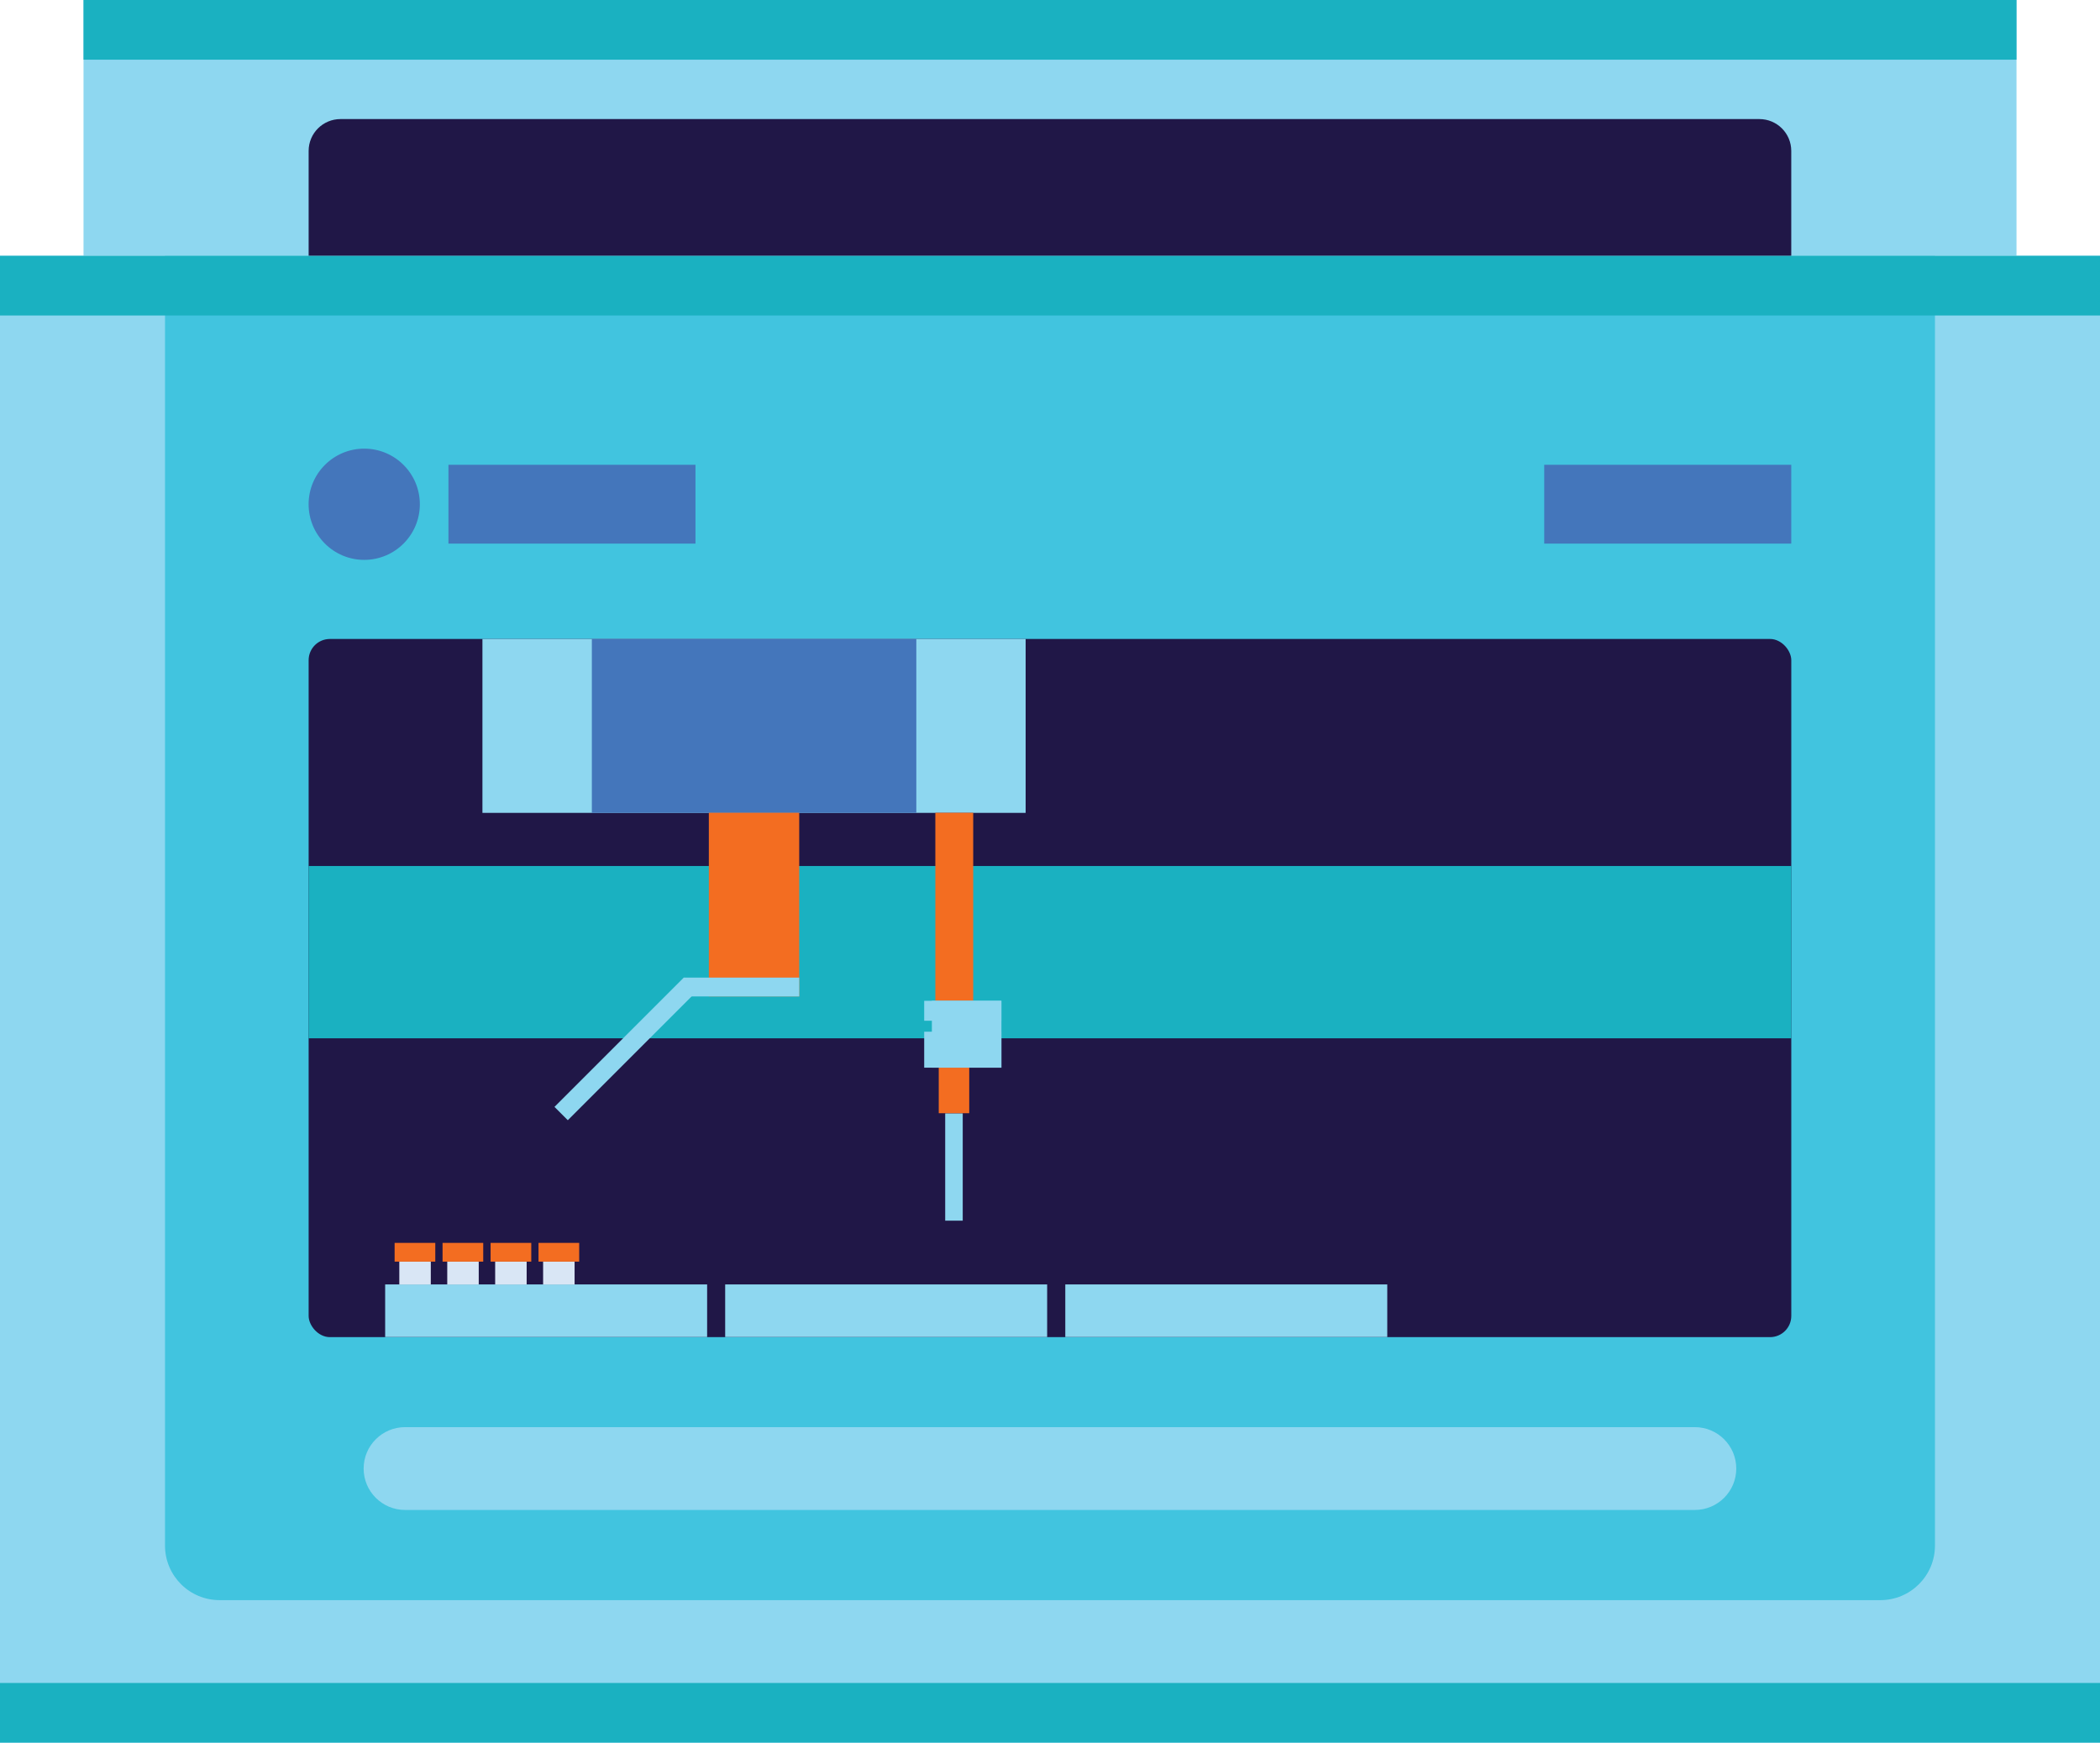 <?xml version="1.0" encoding="UTF-8"?><svg id="Layer_2" xmlns="http://www.w3.org/2000/svg" viewBox="0 0 845.82 701.93"><defs><style>.cls-1{fill:#4476bb;}.cls-1,.cls-2,.cls-3,.cls-4,.cls-5,.cls-6,.cls-7{stroke-width:0px;}.cls-2{fill:#1ab1c1;}.cls-3{fill:#41c4df;}.cls-4{fill:#201747;}.cls-5{fill:#d9e6f5;}.cls-6{fill:#8ed7f0;}.cls-7{fill:#f36d21;}</style></defs><g id="Design_Here"><rect class="cls-6" y="103.03" width="845.82" height="598.89"/><path class="cls-3" d="m779.35,103.03v519.46c0,12.16-9.83,22-22,22H88.46c-12.16,0-22-9.83-22-22V103.03"/><rect class="cls-4" x="124.31" y="257.36" width="597.17" height="281.2" rx="8.55" ry="8.55"/><path class="cls-6" d="m163.16,574.81h519.46c9.22,0,16.7,7.47,16.7,16.68h0c0,9.21-7.48,16.68-16.7,16.68H163.16c-9.22,0-16.7-7.47-16.7-16.68h0c0-9.21,7.48-16.68,16.7-16.68Z"/><rect class="cls-1" x="621.97" y="187.2" width="99.5" height="31.75"/><rect class="cls-6" x="33.64" width="778.55" height="103.03"/><rect class="cls-2" x="33.64" width="778.55" height="24.04"/><rect class="cls-2" y="103.03" width="845.82" height="24.04"/><rect class="cls-2" y="677.84" width="845.82" height="24.04"/><path class="cls-4" d="m137.15,47.96h571.48c7.1,0,12.84,5.74,12.84,12.84v42.18H124.31v-42.18c0-7.1,5.74-12.84,12.84-12.84Z"/><rect class="cls-1" x="180.62" y="187.2" width="99.5" height="31.75"/><circle class="cls-1" cx="146.7" cy="203.1" r="22.4"/><rect class="cls-2" x="124.31" y="348.8" width="597.17" height="69.4"/><rect class="cls-6" x="155.13" y="517.33" width="129.68" height="21.19"/><rect class="cls-6" x="292.08" y="517.33" width="129.68" height="21.19"/><rect class="cls-6" x="429.07" y="517.33" width="129.68" height="21.19"/><rect class="cls-6" x="194.31" y="257.36" width="218.79" height="70.04"/><rect class="cls-1" x="238.38" y="257.36" width="130.69" height="70.04"/><rect class="cls-7" x="285.5" y="327.36" width="36.4" height="73.97"/><rect class="cls-7" x="376.73" y="327.36" width="15.25" height="75.74"/><rect class="cls-6" x="380.7" y="448.42" width="7.06" height="43.23"/><rect class="cls-7" x="378.1" y="430.03" width="12.28" height="18.34"/><rect class="cls-6" x="372.24" y="403.1" width="31.07" height="8.03"/><rect class="cls-6" x="372.24" y="415.54" width="31.07" height="14.49"/><rect class="cls-6" x="375.33" y="403.1" width="28.02" height="26.93"/><rect class="cls-6" x="275.38" y="393.75" width="46.52" height="7.59"/><rect class="cls-6" x="215.22" y="418.67" width="73.65" height="7.59" transform="translate(-224.9 301.96) rotate(-45)"/><rect class="cls-5" x="160.83" y="508.14" width="12.68" height="9.23"/><rect class="cls-7" x="158.94" y="500.6" width="16.38" height="7.55"/><rect class="cls-5" x="180.14" y="508.14" width="12.68" height="9.23"/><rect class="cls-7" x="178.25" y="500.6" width="16.38" height="7.55"/><rect class="cls-5" x="199.44" y="508.14" width="12.68" height="9.23"/><rect class="cls-7" x="197.6" y="500.6" width="16.38" height="7.55"/><rect class="cls-5" x="218.75" y="508.14" width="12.68" height="9.23"/><rect class="cls-7" x="216.9" y="500.6" width="16.38" height="7.55"/></g></svg>